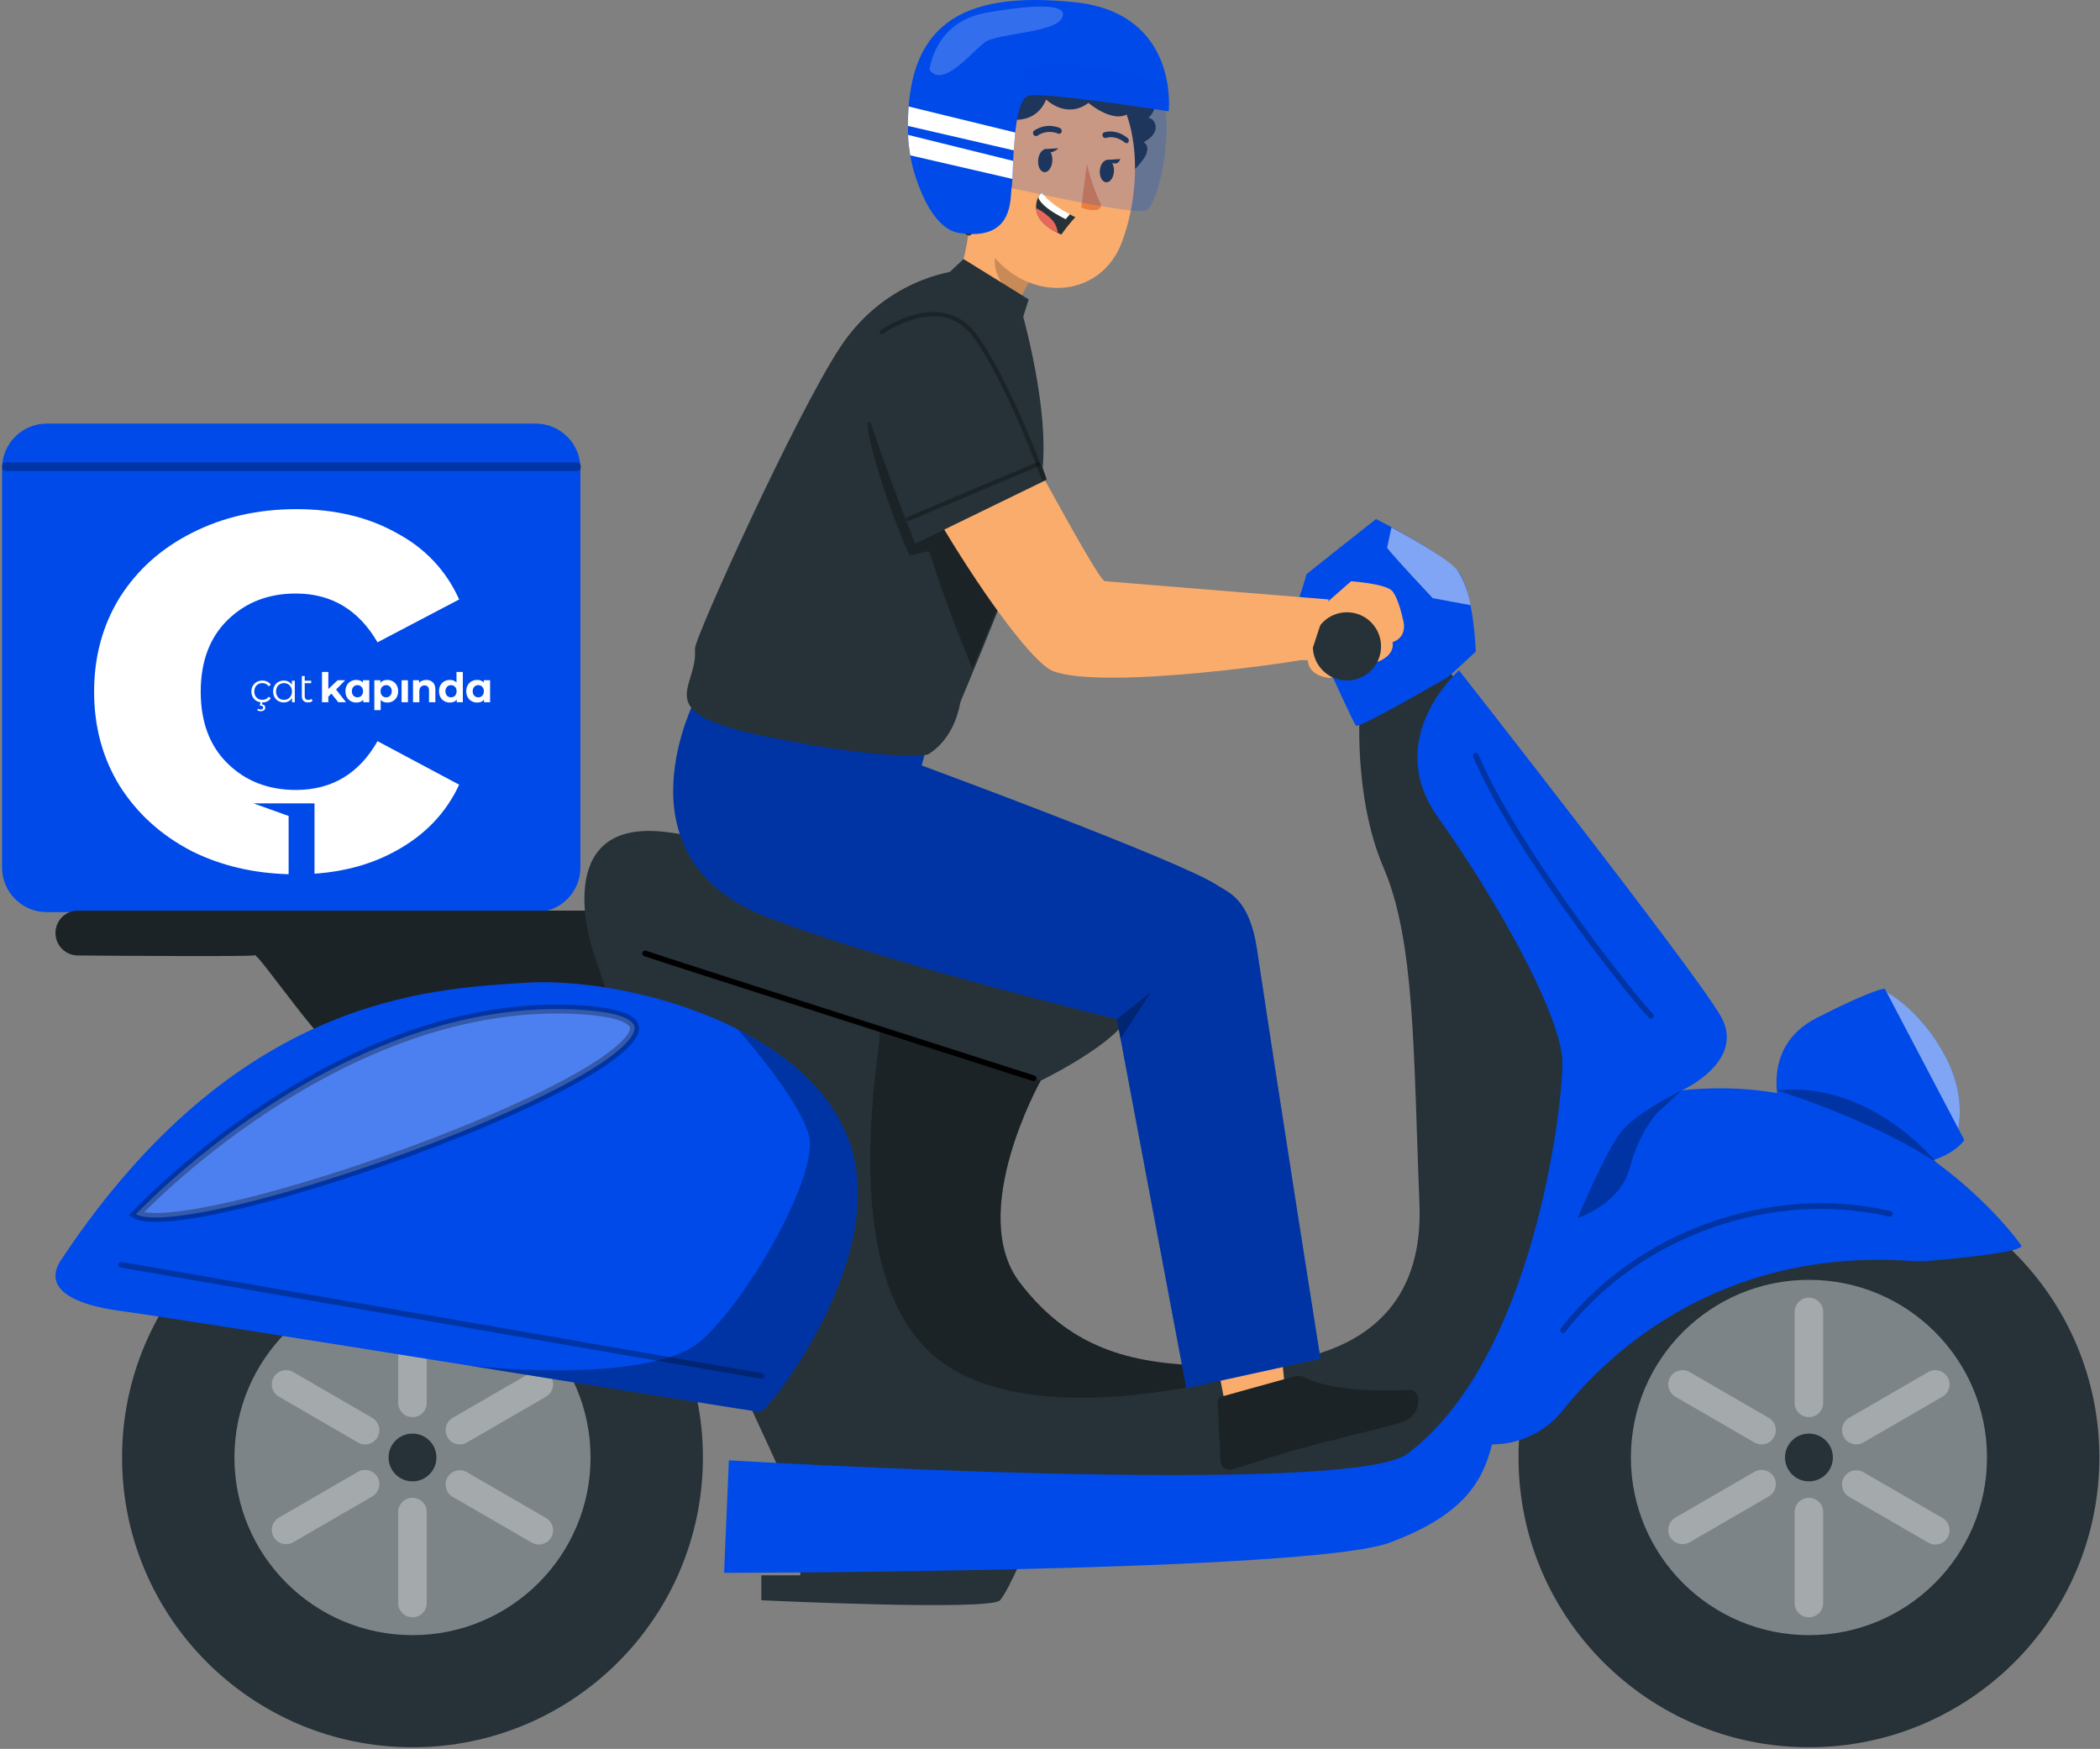 <svg width="281" height="234" viewBox="0 0 281 234" fill="none" xmlns="http://www.w3.org/2000/svg">
<rect x="0" y="0" width="281" height="234" fill="#808080" stroke="none"/>
<path d="M71.682 122.045H6.258C2.954 122.045 0.275 119.367 0.275 116.063V62.662C0.275 59.358 2.954 56.679 6.258 56.679H71.682C74.986 56.679 77.665 59.358 77.665 62.662V116.063C77.666 119.367 74.987 122.045 71.682 122.045Z" fill="#004AE9"/>
<path d="M39.68 68.124C44.796 68.124 49.25 69.183 53.042 71.299C56.894 73.357 59.694 76.327 61.44 80.207L50.515 85.94C47.987 81.589 44.344 79.414 39.589 79.414C35.917 79.414 32.877 80.589 30.47 82.941C28.062 85.293 26.859 88.498 26.858 92.554C26.859 96.611 28.062 99.817 30.47 102.168C32.877 104.52 35.917 105.696 39.589 105.696C44.404 105.696 48.047 103.52 50.515 99.169L61.44 104.991C59.694 108.754 56.894 111.693 53.042 113.81C49.857 115.588 46.204 116.615 42.085 116.9V107.489H33.914L38.621 109.174V116.969C33.865 116.838 29.553 115.815 25.685 113.898C21.592 111.781 18.371 108.871 16.024 105.167C13.736 101.462 12.593 97.258 12.593 92.554C12.593 87.851 13.737 83.647 16.024 79.943C18.371 76.239 21.592 73.357 25.685 71.299C29.838 69.183 34.503 68.124 39.68 68.124Z" fill="white"/>
<path d="M44.343 92.804L43.934 93.208V93.957H43.086V89.902H43.934V92.197L45.175 91.017H46.187L44.968 92.263L46.296 93.957H45.268L44.343 92.804Z" fill="white"/>
<path d="M49.412 91.017V93.957H48.601V93.618C48.391 93.873 48.086 94.001 47.687 94.001C47.412 94.001 47.161 93.939 46.936 93.815C46.715 93.691 46.541 93.514 46.414 93.285C46.287 93.055 46.224 92.789 46.224 92.487C46.224 92.184 46.287 91.918 46.414 91.689C46.541 91.459 46.715 91.283 46.936 91.159C47.161 91.035 47.412 90.973 47.687 90.973C48.061 90.973 48.353 91.091 48.563 91.328V91.017H49.412ZM47.834 93.301C48.048 93.301 48.226 93.228 48.367 93.083C48.509 92.933 48.58 92.735 48.58 92.487C48.58 92.239 48.509 92.042 48.367 91.897C48.226 91.747 48.048 91.672 47.834 91.672C47.617 91.672 47.437 91.747 47.295 91.897C47.154 92.042 47.083 92.239 47.083 92.487C47.083 92.735 47.154 92.933 47.295 93.083C47.437 93.228 47.617 93.301 47.834 93.301Z" fill="white"/>
<path d="M51.819 90.973C52.091 90.973 52.338 91.037 52.559 91.164C52.784 91.288 52.96 91.465 53.087 91.694C53.214 91.92 53.278 92.184 53.278 92.487C53.278 92.789 53.214 93.055 53.087 93.285C52.96 93.511 52.784 93.687 52.559 93.815C52.338 93.939 52.091 94.001 51.819 94.001C51.446 94.001 51.152 93.882 50.938 93.645V95.017H50.089V91.017H50.9V91.356C51.11 91.1 51.417 90.973 51.819 90.973ZM51.672 93.301C51.89 93.301 52.068 93.228 52.206 93.083C52.347 92.933 52.418 92.735 52.418 92.487C52.418 92.239 52.347 92.042 52.206 91.897C52.068 91.747 51.89 91.672 51.672 91.672C51.455 91.672 51.275 91.747 51.134 91.897C50.996 92.042 50.927 92.239 50.927 92.487C50.927 92.735 50.996 92.933 51.134 93.083C51.275 93.228 51.455 93.301 51.672 93.301Z" fill="white"/>
<path d="M53.737 91.017H54.586V93.957H53.737V91.017Z" fill="white"/>
<path d="M57.044 90.973C57.407 90.973 57.699 91.082 57.92 91.301C58.145 91.519 58.257 91.844 58.257 92.274V93.957H57.408V92.405C57.408 92.172 57.358 91.999 57.256 91.886C57.154 91.769 57.008 91.711 56.815 91.711C56.601 91.711 56.431 91.778 56.304 91.913C56.177 92.044 56.113 92.241 56.113 92.503V93.957H55.265V91.017H56.075V91.361C56.188 91.237 56.327 91.142 56.494 91.077C56.661 91.007 56.844 90.973 57.044 90.973Z" fill="white"/>
<path d="M61.931 89.902V93.957H61.12V93.618C60.91 93.873 60.605 94.001 60.206 94.001C59.931 94.001 59.681 93.939 59.456 93.815C59.234 93.691 59.06 93.514 58.933 93.285C58.806 93.055 58.743 92.789 58.743 92.487C58.743 92.184 58.806 91.918 58.933 91.689C59.06 91.459 59.234 91.283 59.456 91.159C59.681 91.035 59.931 90.973 60.206 90.973C60.58 90.973 60.872 91.091 61.083 91.328V89.902H61.931ZM60.353 93.301C60.567 93.301 60.745 93.228 60.887 93.083C61.028 92.933 61.099 92.735 61.099 92.487C61.099 92.239 61.028 92.042 60.887 91.897C60.745 91.747 60.567 91.672 60.353 91.672C60.136 91.672 59.956 91.747 59.815 91.897C59.673 92.042 59.602 92.239 59.602 92.487C59.602 92.735 59.673 92.933 59.815 93.083C59.956 93.228 60.136 93.301 60.353 93.301Z" fill="white"/>
<path d="M65.579 91.017V93.957H64.768V93.618C64.558 93.873 64.253 94.001 63.854 94.001C63.578 94.001 63.328 93.939 63.103 93.815C62.882 93.691 62.708 93.514 62.581 93.285C62.454 93.055 62.39 92.789 62.39 92.487C62.39 92.184 62.454 91.918 62.581 91.689C62.708 91.459 62.882 91.283 63.103 91.159C63.328 91.035 63.578 90.973 63.854 90.973C64.228 90.973 64.52 91.091 64.73 91.328V91.017H65.579ZM64.001 93.301C64.215 93.301 64.393 93.228 64.534 93.083C64.676 92.933 64.746 92.735 64.746 92.487C64.746 92.239 64.676 92.042 64.534 91.897C64.393 91.747 64.215 91.672 64.001 91.672C63.783 91.672 63.604 91.747 63.462 91.897C63.321 92.042 63.25 92.239 63.25 92.487C63.25 92.735 63.321 92.933 63.462 93.083C63.604 93.228 63.783 93.301 64.001 93.301Z" fill="white"/>
<path d="M35.112 93.984C34.829 93.984 34.575 93.922 34.35 93.799C34.129 93.675 33.955 93.502 33.828 93.279C33.701 93.053 33.638 92.8 33.638 92.52C33.638 92.239 33.701 91.988 33.828 91.765C33.955 91.543 34.129 91.37 34.35 91.246C34.575 91.122 34.829 91.06 35.112 91.06C35.359 91.06 35.578 91.109 35.77 91.208C35.966 91.303 36.12 91.443 36.233 91.629L35.944 91.826C35.85 91.683 35.73 91.578 35.585 91.508C35.44 91.436 35.282 91.399 35.112 91.399C34.905 91.399 34.718 91.447 34.551 91.541C34.388 91.632 34.26 91.764 34.165 91.935C34.075 92.106 34.029 92.301 34.029 92.52C34.029 92.742 34.075 92.939 34.165 93.11C34.26 93.278 34.388 93.409 34.551 93.503C34.718 93.594 34.905 93.64 35.112 93.64C35.282 93.64 35.44 93.605 35.585 93.536C35.73 93.467 35.85 93.361 35.944 93.219L36.233 93.416C36.12 93.602 35.966 93.744 35.77 93.842C35.574 93.937 35.355 93.984 35.112 93.984ZM34.883 95.159C34.706 95.159 34.553 95.118 34.426 95.034L34.519 94.826C34.624 94.895 34.744 94.93 34.878 94.93C34.987 94.93 35.07 94.908 35.128 94.864C35.186 94.821 35.215 94.757 35.215 94.673C35.215 94.597 35.186 94.535 35.128 94.487C35.074 94.444 34.99 94.422 34.878 94.422H34.753L34.883 93.924H35.117L35.036 94.241C35.184 94.256 35.299 94.301 35.379 94.378C35.458 94.458 35.498 94.56 35.498 94.684C35.498 94.83 35.442 94.945 35.33 95.028C35.217 95.116 35.068 95.159 34.883 95.159Z" fill="white"/>
<path d="M39.447 91.082V93.957H39.077V93.389C38.961 93.582 38.806 93.729 38.614 93.831C38.426 93.933 38.212 93.984 37.972 93.984C37.704 93.984 37.461 93.922 37.243 93.799C37.026 93.675 36.855 93.502 36.732 93.279C36.608 93.057 36.547 92.804 36.547 92.52C36.547 92.235 36.608 91.982 36.732 91.76C36.855 91.538 37.026 91.366 37.243 91.246C37.461 91.122 37.704 91.06 37.972 91.06C38.204 91.06 38.413 91.109 38.598 91.208C38.787 91.303 38.941 91.443 39.06 91.629V91.082H39.447ZM38.005 93.64C38.204 93.64 38.384 93.594 38.544 93.503C38.707 93.409 38.834 93.276 38.924 93.104C39.019 92.933 39.066 92.738 39.066 92.52C39.066 92.301 39.019 92.106 38.924 91.935C38.834 91.764 38.707 91.632 38.544 91.541C38.384 91.447 38.204 91.399 38.005 91.399C37.802 91.399 37.619 91.447 37.455 91.541C37.296 91.632 37.169 91.764 37.075 91.935C36.984 92.106 36.938 92.301 36.938 92.52C36.938 92.738 36.984 92.933 37.075 93.104C37.169 93.276 37.296 93.409 37.455 93.503C37.619 93.594 37.802 93.64 38.005 93.64Z" fill="white"/>
<path d="M41.823 93.782C41.75 93.848 41.662 93.899 41.556 93.935C41.451 93.968 41.341 93.984 41.224 93.984C40.956 93.984 40.749 93.912 40.604 93.766C40.459 93.62 40.387 93.414 40.387 93.148V90.454H40.773V91.082H41.638V91.41H40.773V93.126C40.773 93.298 40.815 93.429 40.898 93.52C40.981 93.607 41.103 93.651 41.263 93.651C41.437 93.651 41.578 93.602 41.687 93.503L41.823 93.782Z" fill="white"/>
<g opacity="0.3">
<path d="M0.815 63.017C20.706 63.017 40.598 63.017 60.49 63.017C66.065 63.017 71.64 63.017 77.215 63.017C77.951 63.017 77.953 61.873 77.215 61.873C57.323 61.873 37.431 61.873 17.539 61.873C11.965 61.873 6.389 61.873 0.815 61.873C0.078 61.873 0.077 63.017 0.815 63.017Z" fill="black"/>
</g>
<path d="M79.762 121.839H10.423C8.767 121.839 7.425 123.182 7.425 124.837C7.425 126.483 8.751 127.821 10.396 127.835C17.262 127.894 33.675 128.013 34.085 127.808C34.604 127.549 43.995 141.42 45.569 140.792L49.397 153.611L88.845 139.071L79.762 121.839Z" fill="#263238"/>
<path opacity="0.3" d="M79.762 121.839H10.423C8.767 121.839 7.425 123.182 7.425 124.837C7.425 126.483 8.751 127.821 10.396 127.835C17.262 127.894 33.675 128.013 34.085 127.808C34.604 127.549 43.995 141.42 45.569 140.792L49.397 153.611L88.845 139.071L79.762 121.839Z" fill="black"/>
<path d="M79.236 126.909C79.037 126.313 74.069 110.413 87.782 111.208C101.495 112.004 150.782 130.393 151.378 134.414C151.974 138.435 139.255 144.596 139.255 144.596C139.255 144.596 129.318 162.284 136.472 171.624C143.627 180.964 152.172 182.555 162.308 182.753C172.443 182.952 190.727 181.362 189.933 161.091C189.137 140.82 189.337 125.914 185.163 116.176C180.99 106.438 181.984 94.713 181.984 94.116C181.984 93.52 193.511 89.155 193.511 89.155L225.309 135.961L211.596 172.219C211.596 172.219 191.722 196.267 191.126 196.664C190.53 197.062 146.409 206.402 145.813 206.402C145.217 206.402 106.861 202.825 106.662 202.029C106.463 201.234 98.712 184.54 98.712 184.54L79.236 126.909Z" fill="#263238"/>
<path d="M252.433 132.733C252.433 132.733 257.054 135.109 260.367 141.472C263.68 147.837 261.587 152.631 261.587 152.631L252.433 132.733Z" fill="#004AE9"/>
<path opacity="0.5" d="M252.433 132.733C252.433 132.733 257.054 135.109 260.367 141.472C263.68 147.837 261.587 152.631 261.587 152.631L252.433 132.733Z" fill="white"/>
<path d="M107.092 208.277V210.781H101.874V214.117C101.874 214.117 132.564 215.574 133.817 214.117C135.069 212.66 137.783 206.126 137.783 206.126L107.092 208.277Z" fill="#263238"/>
<path d="M55.195 233.786C76.657 233.786 94.056 216.427 94.056 195.013C94.056 173.6 76.657 156.241 55.195 156.241C33.733 156.241 16.334 173.6 16.334 195.013C16.334 216.427 33.733 233.786 55.195 233.786Z" fill="#263238"/>
<path opacity="0.4" d="M55.195 218.783C68.353 218.783 79.02 208.141 79.02 195.013C79.02 181.885 68.353 171.242 55.195 171.242C42.037 171.242 31.37 181.885 31.37 195.013C31.37 208.141 42.037 218.783 55.195 218.783Z" fill="white"/>
<g opacity="0.3">
<path d="M57.099 175.527V187.712C57.099 188.761 56.248 189.611 55.197 189.611H55.185C54.134 189.611 53.282 188.761 53.282 187.712V175.527C53.282 174.478 54.134 173.629 55.185 173.629H55.197C56.248 173.629 57.099 174.478 57.099 175.527Z" fill="white"/>
</g>
<g opacity="0.3">
<path d="M57.099 202.31V214.495C57.099 215.544 56.248 216.393 55.197 216.393H55.185C54.134 216.393 53.282 215.544 53.282 214.495V202.31C53.282 201.261 54.134 200.411 55.185 200.411H55.197C56.248 200.411 57.099 201.261 57.099 202.31Z" fill="white"/>
</g>
<g opacity="0.3">
<path d="M62.461 193.017C61.551 193.53 60.398 193.211 59.885 192.305L59.884 192.304C59.356 191.398 59.663 190.235 60.572 189.709L71.152 183.586C71.154 183.585 71.155 183.583 71.157 183.582C72.068 183.06 73.231 183.374 73.754 184.283C73.755 184.285 73.755 184.286 73.757 184.288C74.281 185.197 73.966 186.357 73.055 186.879L62.486 193.002C62.478 193.008 62.47 193.012 62.461 193.017Z" fill="white"/>
</g>
<g opacity="0.3">
<path d="M36.625 205.653C36.624 205.651 36.623 205.65 36.622 205.648C36.099 204.739 36.413 203.579 37.324 203.057L47.892 196.934C48.804 196.405 49.974 196.711 50.507 197.62C51.035 198.533 50.722 199.7 49.807 200.228L39.239 206.352C38.325 206.878 37.155 206.565 36.625 205.653Z" fill="white"/>
</g>
<g opacity="0.3">
<path d="M73.752 205.706C73.226 206.614 72.062 206.924 71.153 206.399L60.572 200.276C59.662 199.744 59.355 198.578 59.885 197.667L59.885 197.667C60.414 196.761 61.579 196.454 62.487 196.982L73.055 203.105C73.057 203.106 73.058 203.108 73.061 203.108C73.971 203.633 74.281 204.794 73.755 205.702C73.754 205.703 73.754 205.705 73.752 205.706Z" fill="white"/>
</g>
<g opacity="0.3">
<path d="M50.497 192.324C49.966 193.228 48.801 193.532 47.894 193.002L37.326 186.879C37.324 186.878 37.322 186.877 37.321 186.876C36.411 186.351 36.101 185.19 36.627 184.282C37.155 183.37 38.325 183.057 39.24 183.584L49.809 189.708C49.81 189.709 49.812 189.71 49.813 189.711C50.723 190.236 51.034 191.397 50.508 192.305C50.504 192.311 50.501 192.318 50.497 192.324Z" fill="white"/>
</g>
<path d="M55.196 191.814C56.965 191.814 58.4 193.245 58.4 195.011C58.4 196.776 56.966 198.207 55.196 198.207C53.427 198.207 51.993 196.776 51.993 195.011C51.992 193.245 53.427 191.814 55.196 191.814Z" fill="#263238"/>
<path d="M242.054 233.785C263.517 233.785 280.915 216.427 280.915 195.013C280.915 173.6 263.517 156.241 242.054 156.241C220.592 156.241 203.193 173.6 203.193 195.013C203.193 216.427 220.592 233.785 242.054 233.785Z" fill="#263238"/>
<path opacity="0.4" d="M242.054 218.783C255.212 218.783 265.879 208.141 265.879 195.013C265.879 181.885 255.212 171.242 242.054 171.242C228.896 171.242 218.23 181.885 218.23 195.013C218.23 208.141 228.896 218.783 242.054 218.783Z" fill="white"/>
<g opacity="0.3">
<path d="M243.958 175.527V187.712C243.958 188.761 243.106 189.611 242.055 189.611H242.043C240.992 189.611 240.14 188.761 240.14 187.712V175.527C240.14 174.478 240.992 173.629 242.043 173.629H242.055C243.106 173.629 243.958 174.478 243.958 175.527Z" fill="white"/>
</g>
<g opacity="0.3">
<path d="M243.958 202.31V214.495C243.958 215.544 243.106 216.393 242.055 216.393H242.043C240.992 216.393 240.14 215.544 240.14 214.495V202.31C240.14 201.261 240.992 200.411 242.043 200.411H242.055C243.106 200.411 243.958 201.261 243.958 202.31Z" fill="white"/>
</g>
<g opacity="0.3">
<path d="M249.321 193.017C248.412 193.53 247.259 193.211 246.745 192.305L246.744 192.304C246.216 191.398 246.524 190.235 247.432 189.709L258.012 183.586C258.014 183.585 258.015 183.583 258.017 183.582C258.928 183.06 260.091 183.374 260.614 184.283C260.615 184.285 260.616 184.286 260.617 184.288C261.141 185.197 260.826 186.357 259.915 186.879L249.347 193.002C249.338 193.007 249.329 193.012 249.321 193.017Z" fill="white"/>
</g>
<g opacity="0.3">
<path d="M223.484 205.652C223.483 205.651 223.482 205.649 223.481 205.648C222.957 204.739 223.272 203.579 224.183 203.057L234.751 196.933C235.663 196.404 236.833 196.711 237.366 197.619C237.894 198.533 237.581 199.7 236.666 200.228L226.098 206.352C225.183 206.878 224.013 206.565 223.484 205.652Z" fill="white"/>
</g>
<g opacity="0.3">
<path d="M260.611 205.706C260.085 206.614 258.921 206.925 258.011 206.399L247.431 200.276C246.52 199.744 246.214 198.578 246.743 197.667L246.744 197.667C247.273 196.761 248.438 196.454 249.346 196.982L259.914 203.105C259.916 203.106 259.917 203.108 259.919 203.108C260.829 203.634 261.14 204.794 260.614 205.702C260.612 205.703 260.612 205.705 260.611 205.706Z" fill="white"/>
</g>
<g opacity="0.3">
<path d="M237.355 192.324C236.823 193.228 235.658 193.532 234.751 193.002L224.183 186.879C224.181 186.878 224.18 186.877 224.178 186.876C223.269 186.351 222.958 185.19 223.484 184.282C224.013 183.37 225.183 183.057 226.099 183.584L236.667 189.707C236.668 189.708 236.67 189.709 236.671 189.71C237.581 190.235 237.892 191.396 237.366 192.304C237.362 192.311 237.358 192.318 237.355 192.324Z" fill="white"/>
</g>
<path d="M242.055 191.814C243.824 191.814 245.258 193.245 245.258 195.011C245.258 196.776 243.824 198.207 242.055 198.207C240.286 198.207 238.851 196.776 238.851 195.011C238.851 193.245 240.286 191.814 242.055 191.814Z" fill="#263238"/>
<path d="M173.739 80.316C173.739 80.316 174.883 76.884 174.787 76.884C174.692 76.884 184.129 69.449 184.129 69.449C184.129 69.449 192.803 73.834 194.996 76.312C197.189 78.79 197.474 87.178 197.474 87.178C197.474 87.178 193.947 90.514 193.566 90.705C193.184 90.896 181.936 97.473 181.46 97.092C180.983 96.711 173.739 80.316 173.739 80.316Z" fill="#004AE9"/>
<g opacity="0.3">
<path d="M162.309 182.754C152.173 182.556 143.627 180.965 136.473 171.625C129.318 162.285 139.256 144.597 139.256 144.597C139.256 144.597 117.046 136.991 117.71 137.726C118.374 138.462 110.401 173.497 127.676 183.33C141.715 191.322 166.71 184.282 175.581 181.368C170.962 182.653 166.074 182.828 162.309 182.754Z" fill="black"/>
</g>
<path d="M8.35 168.319C7.986 168.866 3.981 173.728 16.049 175.393C28.117 177.057 100.939 188.917 101.771 188.917C102.603 188.917 119.248 168.319 113.631 152.714C108.013 137.109 83.461 130.659 70.354 131.492C57.245 132.324 31.654 133.364 8.35 168.319Z" fill="#004AE9"/>
<path d="M97.531 195.387L96.891 210.445C96.891 210.445 175.248 210.397 185.936 206.411C195.488 202.848 198.352 198.541 199.645 193.262C203.328 193.263 206.808 191.595 209.107 188.717C215.156 181.145 230.055 166.94 255.724 168.716C256.472 168.768 257.224 168.773 257.971 168.71C261.338 168.426 270.986 167.533 270.45 166.64C269.801 165.56 252.942 142.864 225.059 145.89C225.059 145.89 233.705 141.999 230.247 135.948C226.788 129.895 195.231 89.692 195.231 89.692C195.231 89.692 184.856 98.77 192.421 109.361C199.986 119.953 209.064 135.948 209.064 142.216C209.064 148.484 205.119 181.92 188.314 194.524C180.532 200.359 97.531 195.387 97.531 195.387Z" fill="#004AE9"/>
<path opacity="0.3" d="M35.767 148.109C46.821 140.862 61.91 133.961 78.207 135.143C80.245 135.291 81.773 135.554 82.861 135.903C83.967 136.258 84.524 136.671 84.757 137.045C84.958 137.368 84.982 137.774 84.684 138.358C84.377 138.961 83.759 139.674 82.819 140.476C79.051 143.696 70.87 147.753 61.442 151.544C52.041 155.324 41.489 158.805 33.05 160.891C28.826 161.935 25.154 162.625 22.427 162.833C21.061 162.937 19.965 162.918 19.167 162.776C18.705 162.694 18.395 162.579 18.19 162.46C18.396 162.246 18.682 161.953 19.044 161.593C19.865 160.775 21.077 159.607 22.634 158.213C25.75 155.423 30.247 151.729 35.767 148.109Z" fill="white" stroke="black" stroke-width="1.193"/>
<path d="M238.315 148.639C238.315 148.639 235.201 140.205 243.117 136.182C251.032 132.159 252.2 132.289 252.2 132.289L262.841 152.532C262.841 152.532 260.959 155.851 252.914 156.24C244.869 156.629 238.852 148.858 238.852 148.858" fill="#004AE9"/>
<path d="M164.55 79.24L177.673 80.504L180.791 77.771C180.791 77.771 185.439 78.101 186.291 79.076C187.143 80.052 187.712 82.815 187.712 82.815C187.712 82.815 188.56 85.141 186.333 85.93C186.333 85.93 186.814 87.608 184.289 88.575C184.289 88.575 183.845 81.952 181.241 82.561C178.637 83.17 179.468 90.915 177.872 90.715C174.904 90.342 175.004 88.352 175.004 88.352L163.65 87.568L164.55 79.24Z" fill="#FAAC6D"/>
<path d="M180.234 91.052C182.755 91.052 184.798 89.009 184.798 86.488C184.798 83.967 182.755 81.924 180.234 81.924C177.713 81.924 175.67 83.967 175.67 86.488C175.67 89.009 177.713 91.052 180.234 91.052Z" fill="#263238"/>
<path opacity="0.3" d="M113.63 152.714C111.264 146.142 105.536 141.2 98.723 137.736C98.918 137.955 107.082 147.136 108.269 152.043C109.471 157.009 100.778 172.9 94.055 179.189C87.333 185.479 63.048 182.767 62.617 182.699C82.627 185.902 101.351 188.917 101.771 188.917C102.603 188.917 119.248 168.319 113.63 152.714Z" fill="black"/>
<path opacity="0.3" d="M225.059 145.889C225.059 145.889 219.097 148.724 216.945 151.414C214.793 154.105 211.094 162.982 211.094 162.982C211.094 162.982 216.787 161.162 218.077 156.255C219.367 151.347 221.788 148.859 221.788 148.859L225.059 145.889Z" fill="black"/>
<path opacity="0.3" d="M237.76 145.889C237.76 145.889 250.661 149.871 259.138 155.566C259.138 155.566 250.293 144.502 237.76 145.889Z" fill="black"/>
<path opacity="0.3" d="M16.226 169.228C40.071 173.358 78.029 179.969 101.873 184.1" stroke="black" stroke-width="0.763" stroke-miterlimit="10" stroke-linecap="round" stroke-linejoin="round"/>
<path d="M138.302 144.271C137.827 144.109 88.801 128.453 86.325 127.568" stroke="black" stroke-width="0.763" stroke-miterlimit="10" stroke-linecap="round" stroke-linejoin="round"/>
<path opacity="0.3" d="M209.141 177.983C219.148 165.058 236.954 158.721 252.875 162.415" stroke="black" stroke-width="0.763" stroke-miterlimit="10" stroke-linecap="round" stroke-linejoin="round"/>
<path opacity="0.5" d="M185.606 73.283C186.022 73.983 191.707 80.032 191.707 80.032L196.768 80.971C196.768 80.971 196.316 78.099 194.995 76.312C193.674 74.525 186.19 70.573 186.19 70.573L185.606 73.283Z" fill="white"/>
<path opacity="0.3" d="M197.473 101.097C203.193 114.57 219.547 134.688 220.919 135.92" stroke="black" stroke-width="0.763" stroke-miterlimit="10" stroke-linecap="round" stroke-linejoin="round"/>
<path d="M152.584 11.083C153.541 11.33 154.328 12.14 154.548 13.102C154.768 14.065 154.411 15.137 153.658 15.775C154.4 15.823 154.815 16.769 154.579 17.476C154.344 18.182 153.691 18.659 153.039 19.02C153.397 19.223 153.559 19.674 153.52 20.083C153.482 20.492 153.278 20.867 153.052 21.211C152.068 22.705 150.557 23.844 148.85 24.378C148.85 24.378 148.968 12.544 149.329 12.394C149.691 12.243 152.584 11.083 152.584 11.083Z" fill="#263238"/>
<path d="M136.552 40.133C136.922 39.02 137.535 37.909 138.212 36.844L136.269 35.182L129.874 26.106C129.952 31.023 128.91 39.598 124.377 41.732L135.376 47.36C133.755 45.554 135.875 42.093 136.552 40.133Z" fill="#FAAC6D"/>
<path opacity="0.2" d="M136.416 40.565C134.508 38.95 132.551 36.376 133.25 33.93C133.552 32.901 133.946 31.945 134.304 31.349L137.648 37.774C137.14 38.633 136.908 39.219 136.416 40.565Z" fill="black"/>
<path d="M129.861 17.087C129.251 25.126 128.825 28.507 132.211 33.347C137.303 40.627 147.111 40.121 150.062 32.548C152.718 25.732 153.268 13.731 146.057 9.093C138.952 4.524 130.47 9.048 129.861 17.087Z" fill="#FAAC6D"/>
<path d="M138.923 21.322C138.82 22.166 139.158 22.93 139.677 23.03C140.196 23.128 140.699 22.524 140.801 21.68C140.903 20.835 140.566 20.072 140.047 19.973C139.528 19.874 139.025 20.478 138.923 21.322Z" fill="#263238"/>
<path d="M147.178 22.721C147.08 23.539 147.421 24.282 147.938 24.381C148.455 24.479 148.954 23.895 149.051 23.077C149.148 22.259 148.808 21.515 148.291 21.417C147.774 21.318 147.276 21.902 147.178 22.721Z" fill="#263238"/>
<path d="M138.52 18.197C138.619 18.225 138.726 18.213 138.817 18.154C140.227 17.231 141.533 17.859 141.549 17.866C141.743 17.96 141.968 17.879 142.049 17.679C142.13 17.479 142.038 17.239 141.843 17.142C141.775 17.109 140.135 16.319 138.385 17.466C138.211 17.581 138.166 17.827 138.285 18.017C138.342 18.109 138.428 18.171 138.52 18.197Z" fill="#263238"/>
<path d="M150.788 19.156C150.872 19.143 150.949 19.095 150.998 19.014C151.101 18.847 151.051 18.604 150.888 18.472C149.25 17.15 147.778 17.696 147.716 17.722C147.54 17.79 147.464 18.008 147.546 18.209C147.627 18.411 147.833 18.519 148.009 18.453C148.066 18.431 149.215 18.025 150.517 19.077C150.6 19.145 150.699 19.17 150.788 19.156Z" fill="#263238"/>
<path d="M145.433 21.942C145.433 21.942 146.172 25.114 147.258 27.198C147.448 27.561 147.218 28.007 146.814 28.083C145.776 28.277 144.686 27.759 144.686 27.759L145.433 21.942Z" fill="#E97F3F"/>
<path d="M139.743 19.957L141.633 19.834C141.633 19.834 140.41 21.021 139.743 19.957Z" fill="#263238"/>
<path d="M148.011 21.4L149.901 21.277C149.901 21.277 149.644 22.54 148.011 21.4Z" fill="#263238"/>
<path d="M131.038 24.677C131.038 24.677 133.91 24.741 133.059 21.262C133.059 21.262 136.467 20.079 135.264 15.962C135.264 15.962 138.595 16.667 139.99 13.319C139.99 13.319 142.668 15.993 145.647 13.772C145.647 13.772 150.045 17.518 151.823 14.213C151.823 14.213 158.25 12.709 153.314 8.803C153.314 8.803 154.465 0.212 145.978 3.434C145.978 3.434 142.126 -2.69 136.316 2.641C136.316 2.641 131.473 0.267 129.639 6.14C129.639 6.14 124.35 5.585 123.741 13.043C123.741 13.043 119.379 15.388 123.277 19.687C123.277 19.687 122.482 21.738 124.796 24.083C124.796 24.083 125.301 27.071 127.296 27.705C127.296 27.705 128.697 31.865 129.794 31.492C130.892 31.121 129.755 26.553 131.038 24.677Z" fill="#263238"/>
<path d="M126.819 23.228C127.481 25.009 128.828 26.286 130.163 26.869C132.169 27.749 133.82 24.561 133.459 22.341C133.133 20.343 131.285 18.744 129.176 18.813C127.099 18.881 126.063 21.191 126.819 23.228Z" fill="#FAAC6D"/>
<path opacity="0.2" d="M131.877 23.695C131.953 22.937 131.718 22.152 131.237 21.561C130.756 20.971 130.035 20.581 129.277 20.502" stroke="black" stroke-width="0.382" stroke-miterlimit="10" stroke-linecap="round" stroke-linejoin="round"/>
<path d="M143.908 29.04C143.223 29.779 142.592 30.565 142.017 31.392L141.532 31.163C139.369 30.101 138.715 28.892 138.632 27.836C138.615 27.338 138.712 26.842 138.918 26.387C139.027 26.125 139.174 25.881 139.353 25.66C140.125 27.113 142.165 28.143 143.221 28.712C143.679 28.993 143.908 29.04 143.908 29.04Z" fill="#263238"/>
<path d="M143.169 28.652L142.594 29.329C140.59 28.32 139.258 27.347 138.925 26.411C139.034 26.15 139.181 25.905 139.359 25.685C140.174 26.953 142.128 28.13 143.169 28.652Z" fill="white"/>
<path d="M141.531 31.163C139.368 30.102 138.714 28.893 138.632 27.837C139.46 28.243 140.206 28.8 140.831 29.479C141.237 29.952 141.482 30.541 141.531 31.163Z" fill="#E8675B"/>
<path d="M121.502 17.595C121.546 19.657 121.868 21.714 122.513 23.673C123.491 26.642 125.349 30.691 128.31 31.162C135.879 32.366 135.109 26.314 135.377 25.033C135.645 23.753 135.366 13.316 137.648 12.798C139.93 12.28 156.386 14.895 156.386 14.895C156.386 14.895 157.837 1.798 143.908 0.311C128.304 -1.353 121.204 3.55 121.502 17.595Z" fill="#004AE9"/>
<path opacity="0.2" d="M134.72 25.035C135.067 25.062 151.921 28.944 153.419 28.127C154.918 27.31 157.078 18.182 155.639 12.954C154.199 7.726 137.879 8.873 137.277 9.127C136.674 9.382 134.72 25.035 134.72 25.035Z" fill="#004AE9"/>
<path d="M121.584 14.25L135.845 17.73L135.647 20.117L121.492 16.847C121.488 16.015 121.516 15.153 121.584 14.25Z" fill="white"/>
<path d="M121.515 18.052L135.571 21.528L135.468 23.94L121.799 20.783C121.679 19.972 121.527 18.935 121.515 18.052Z" fill="white"/>
<path opacity="0.2" d="M124.377 9.338C124.377 9.338 125.016 2.949 131.891 1.721C138.765 0.492 143.179 0.492 142.078 2.458C140.977 4.425 133.491 4.425 131.787 5.653C130.083 6.881 126.207 11.877 124.377 9.338Z" fill="white"/>
<path d="M164.139 188.984L172.003 186.407L169.949 165.458L160.303 168.985L164.139 188.984Z" fill="#FAAC6D"/>
<path opacity="0.2" d="M162.933 182.698L160.303 168.986L169.949 165.459L171.452 180.785L162.933 182.698Z" fill="black"/>
<path d="M173.179 184.173L163.462 186.872C163.136 186.963 162.916 187.278 162.932 187.629L163.3 195.462C163.338 196.274 164.107 196.841 164.855 196.618C167.967 195.694 170.199 194.869 174.136 193.774C176.559 193.101 183.934 191.334 187.28 190.404C190.552 189.495 190.155 185.9 188.704 185.967C182.194 186.271 177.058 185.622 174.607 184.323C174.166 184.09 173.656 184.04 173.179 184.173Z" fill="#263238"/>
<path opacity="0.3" d="M173.179 184.173L163.462 186.872C163.136 186.963 162.916 187.278 162.932 187.629L163.3 195.462C163.338 196.274 164.107 196.841 164.855 196.618C167.967 195.694 170.199 194.869 174.136 193.774C176.559 193.101 183.934 191.334 187.28 190.404C190.552 189.495 190.155 185.9 188.704 185.967C182.194 186.271 177.058 185.622 174.607 184.323C174.166 184.09 173.656 184.04 173.179 184.173Z" fill="black"/>
<path d="M93.278 93.03C93.278 93.03 81.687 114.603 102.655 122.72C118.454 128.835 149.442 136.354 149.442 136.354L158.739 185.739L176.693 181.806C176.693 181.806 171.451 148.75 168.208 127.058C167.17 120.107 164.331 119.437 162.878 118.449C158.21 115.278 123.323 102.423 123.323 102.423L124.128 99.488L93.278 93.03Z" fill="#004AE9"/>
<path opacity="0.3" d="M93.278 93.03C93.278 93.03 81.687 114.603 102.655 122.72C118.454 128.835 149.442 136.354 149.442 136.354L158.739 185.739L176.693 181.806C176.693 181.806 171.451 148.75 168.208 127.058C167.17 120.107 164.331 119.437 162.878 118.449C158.21 115.278 123.323 102.423 123.323 102.423L124.128 99.488L93.278 93.03Z" fill="black"/>
<path opacity="0.3" d="M149.443 136.355L153.994 132.764L149.936 138.974L149.443 136.355Z" fill="black"/>
<path d="M127.896 36.255C127.347 36.349 118.381 37.39 112.404 46.49C106.426 55.591 92.871 85.495 92.986 86.82C93.458 92.264 86.421 95.341 102.98 98.644C119.539 101.948 124.128 100.957 124.128 100.957C124.128 100.957 127.534 99.285 128.476 94.08C128.589 93.457 137.241 73.93 139.168 64.969C141.095 56.009 136.409 40.564 136.409 40.564L135.375 42.819L127.896 36.255Z" fill="#263238"/>
<path opacity="0.3" d="M133.382 81.573C133.382 81.573 117.066 55.356 116.147 56.473C115.678 57.044 117.979 65.896 121.657 74.227C121.798 74.546 124.273 73.521 124.377 73.853C127.002 82.198 130.131 89.471 130.131 89.471C130.697 88.101 133.382 81.573 133.382 81.573Z" fill="black"/>
<path d="M126.727 36.732L128.931 34.663L137.646 40.059L136.203 44.655L126.727 36.732Z" fill="#263238"/>
<path d="M128.409 44.481C127.457 43.209 119.371 43.482 117.269 49.185C115.168 54.888 135.801 87.91 140.95 89.812C147.972 92.405 175.005 88.352 175.205 88.08L177.797 80.207L147.873 77.771C146.813 77.946 132.283 49.659 128.409 44.481Z" fill="#FAAC6D"/>
<path d="M122.453 72.755L140.081 64.177C140.081 64.177 132.197 40.638 125.337 41.461C118.477 42.284 114.636 48.183 115.322 52.299C116.008 56.416 122.453 72.755 122.453 72.755Z" fill="#263238"/>
<path opacity="0.3" d="M117.979 44.441C117.979 44.441 125.874 38.778 130.368 44.812C134.863 50.846 139.633 63.963 139.633 63.963" stroke="black" stroke-width="0.572" stroke-miterlimit="10" stroke-linecap="round" stroke-linejoin="round"/>
<path opacity="0.3" d="M121.492 69.45L138.924 62.093" stroke="black" stroke-width="0.572" stroke-miterlimit="10" stroke-linecap="round" stroke-linejoin="round"/>
</svg>
